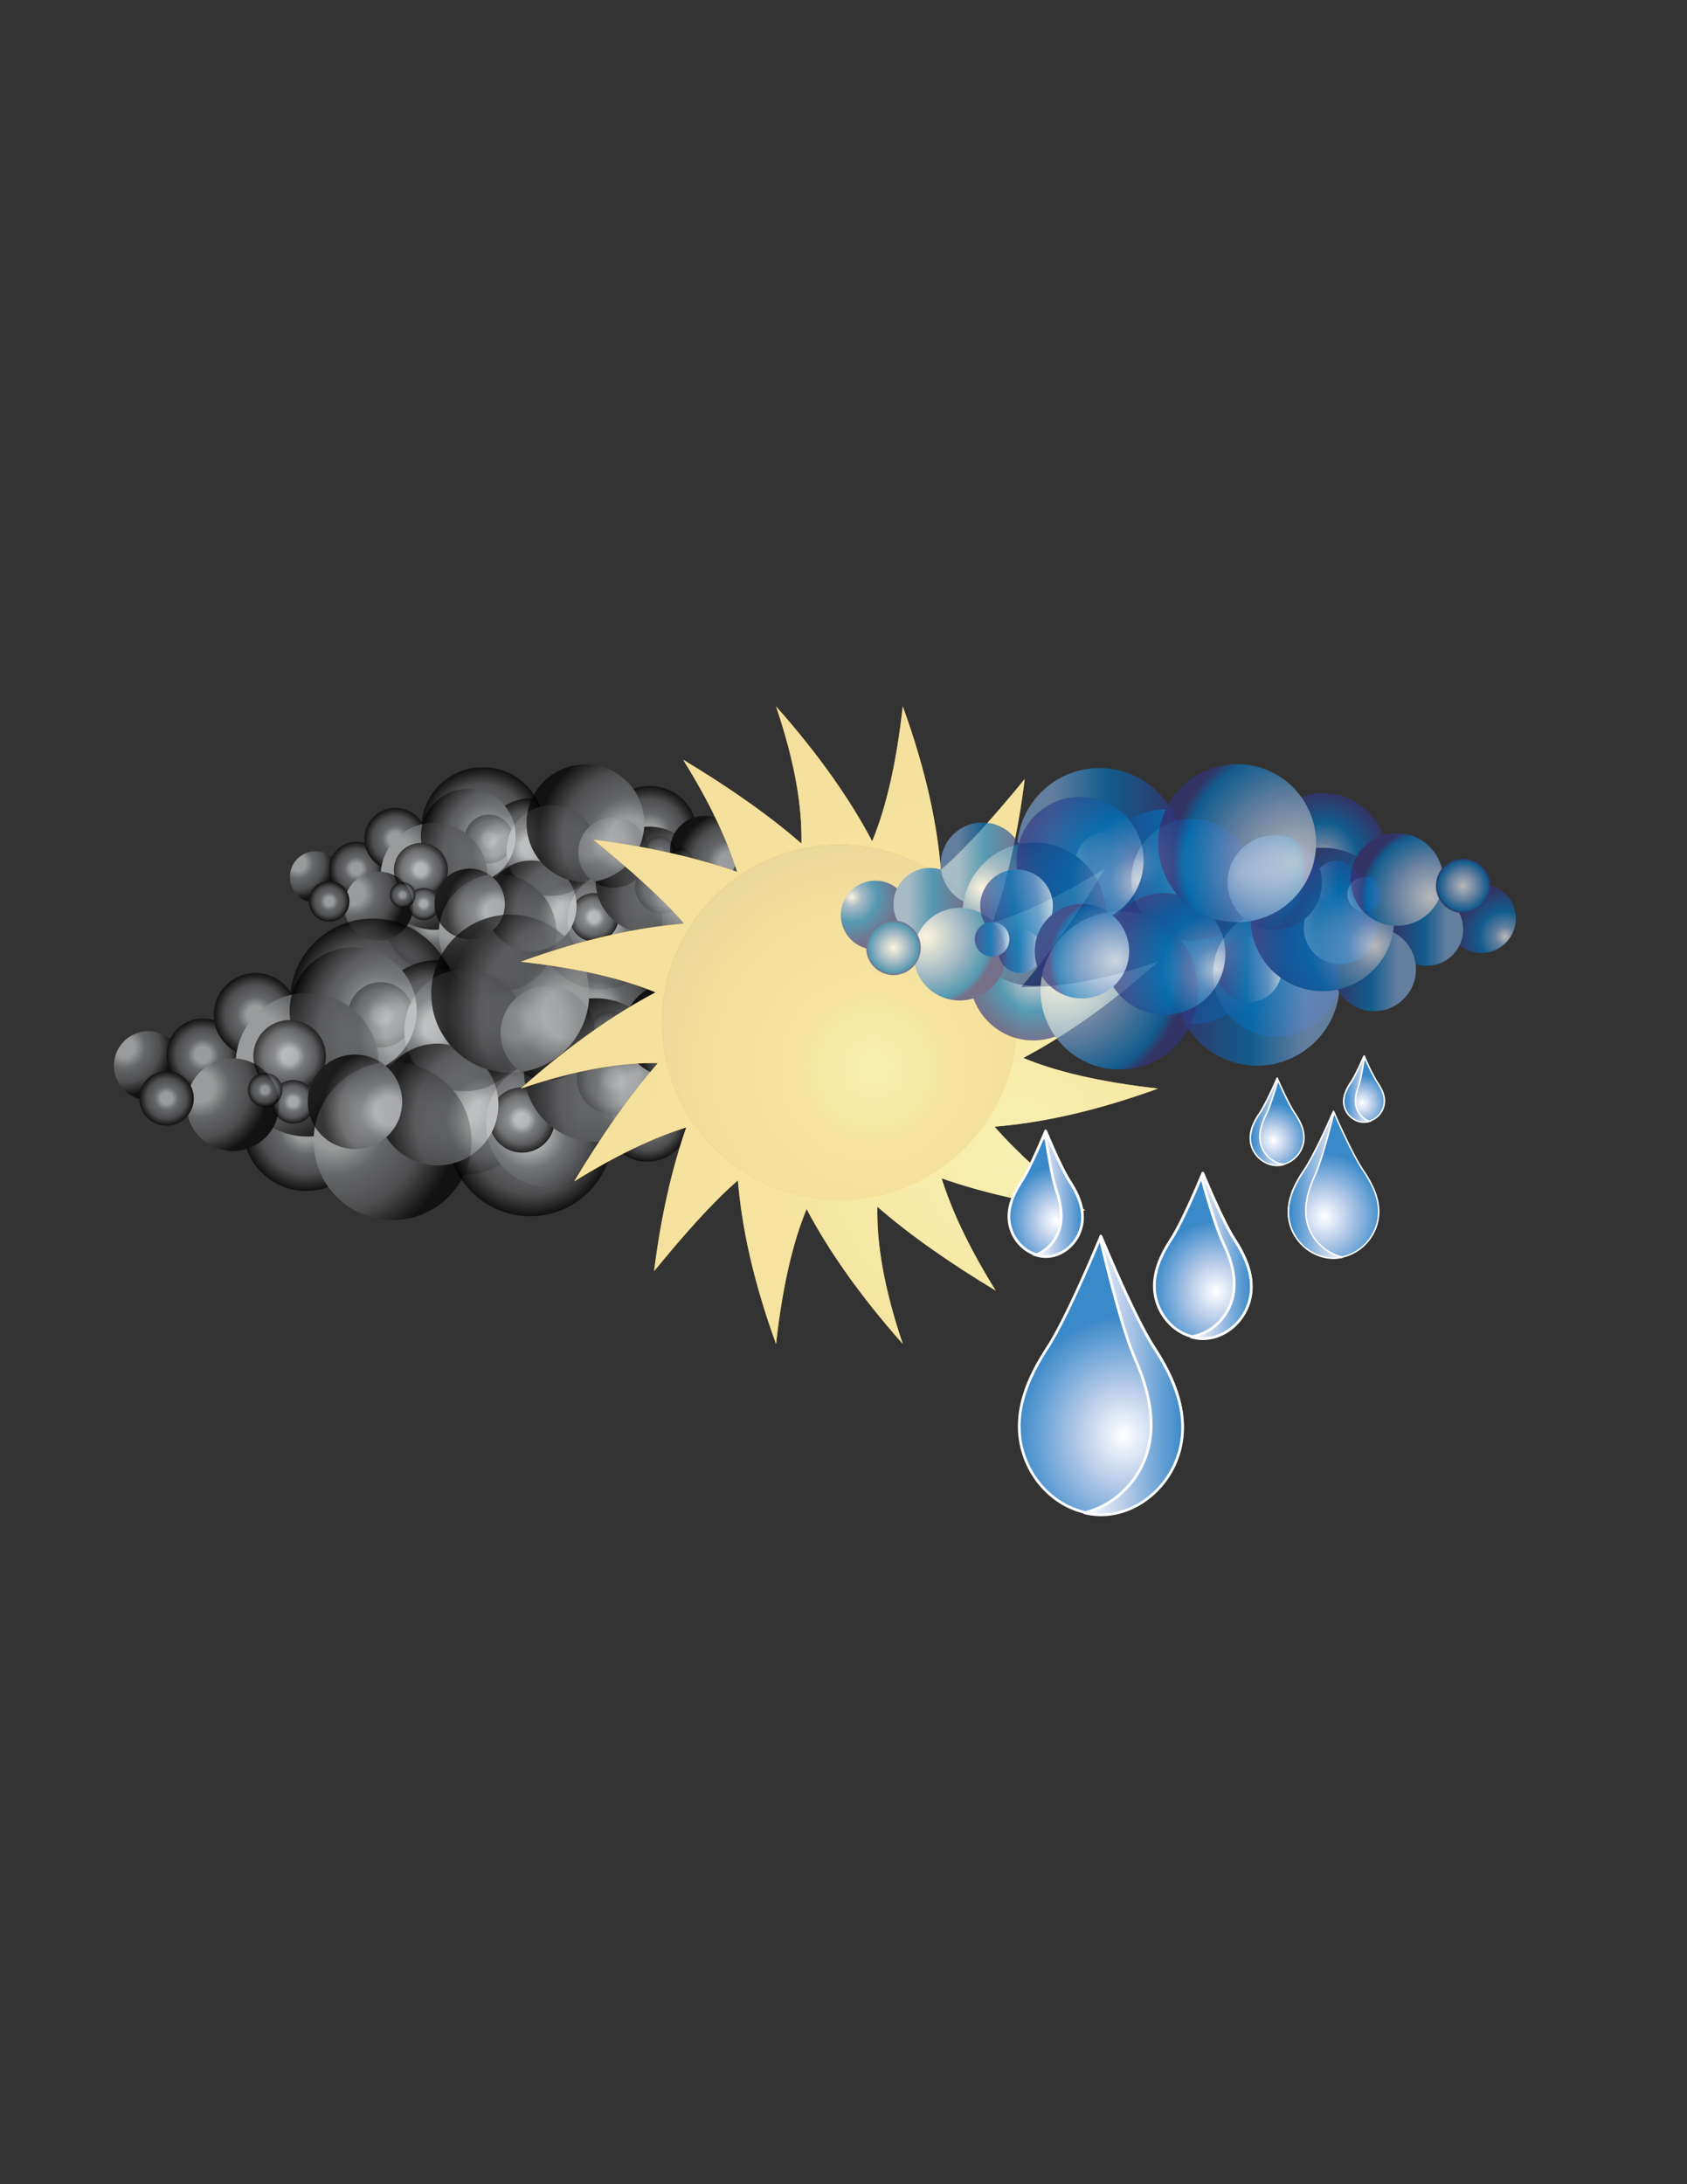 <svg xmlns="http://www.w3.org/2000/svg" viewBox="0 0 612 792"><rect x="0" y="0" width="612" height="792" fill="#333333" stroke="none"/><g opacity=".65"><radialGradient id="a" gradientUnits="userSpaceOnUse" cy="313.07" cx="108.11" r="12.976"><stop offset="0" stop-color="#d1d3d4"/><stop offset=".213" stop-color="#d1d3d4"/><stop offset=".427" stop-color="#808285"/><stop offset=".73" stop-color="#5b5c5e"/><stop offset=".994"/></radialGradient><circle cy="317.98" cx="114.5" r="9.332" fill="url(#a)"/><radialGradient id="b" gradientUnits="userSpaceOnUse" cy="300.55" cx="175.15" r="22.344"><stop offset="0" stop-color="#d1d3d4"/><stop offset=".213" stop-color="#d1d3d4"/><stop offset=".427" stop-color="#808285"/><stop offset=".73" stop-color="#5b5c5e"/><stop offset=".994"/></radialGradient><path d="M197.49 300.55c0 12.342-10.001 22.346-22.344 22.346-12.339 0-22.341-10.004-22.341-22.346 0-12.339 10.001-22.344 22.341-22.344 12.34-.01 22.34 10 22.34 22.34z" fill="url(#b)"/><radialGradient id="c" gradientUnits="userSpaceOnUse" cy="334.68" cx="157.22" r="17.187"><stop offset="0" stop-color="#d1d3d4"/><stop offset=".213" stop-color="#d1d3d4"/><stop offset=".427" stop-color="#808285"/><stop offset=".73" stop-color="#5b5c5e"/><stop offset=".994"/></radialGradient><path d="M140.04 334.68c0 9.496 7.691 17.187 17.185 17.187 9.496 0 17.188-7.691 17.188-17.187 0-9.491-7.692-17.188-17.188-17.188-9.49 0-17.18 7.7-17.18 17.19z" fill="url(#c)"/><radialGradient id="d" gradientUnits="userSpaceOnUse" cy="315.04" cx="129.23" r="9.823"><stop offset="0" stop-color="#d1d3d4"/><stop offset=".213" stop-color="#d1d3d4"/><stop offset=".427" stop-color="#808285"/><stop offset=".73" stop-color="#5b5c5e"/><stop offset=".994"/></radialGradient><path d="M139.05 315.04c0 5.424-4.398 9.822-9.819 9.822-5.426 0-9.827-4.398-9.827-9.822 0-5.423 4.401-9.822 9.827-9.822 5.43-.01 9.82 4.39 9.82 9.82z" fill="url(#d)"/><radialGradient id="e" gradientUnits="userSpaceOnUse" cy="329.53" cx="200.19" r="17.924"><stop offset="0" stop-color="#d1d3d4"/><stop offset=".213" stop-color="#d1d3d4"/><stop offset=".427" stop-color="#808285"/><stop offset=".73" stop-color="#5b5c5e"/><stop offset=".994"/></radialGradient><path d="M182.27 329.52c0 9.903 8.026 17.926 17.922 17.926 9.903 0 17.928-8.023 17.928-17.926 0-9.899-8.025-17.92-17.928-17.92-9.9 0-17.92 8.02-17.92 17.92z" fill="url(#e)"/><radialGradient id="f" gradientUnits="userSpaceOnUse" cy="304.23" cx="177.36" r="8.841"><stop offset="0" stop-color="#d1d3d4"/><stop offset=".213" stop-color="#d1d3d4"/><stop offset=".427" stop-color="#808285"/><stop offset=".73" stop-color="#5b5c5e"/><stop offset=".994"/></radialGradient><path d="M168.52 304.23c0 4.885 3.954 8.844 8.833 8.844 4.884 0 8.846-3.959 8.846-8.844 0-4.882-3.962-8.839-8.846-8.839-4.88 0-8.83 3.96-8.83 8.84z" fill="url(#f)"/><radialGradient id="g" gradientUnits="userSpaceOnUse" cy="304.23" cx="186.19" r="27.731"><stop offset="0" stop-color="#d1d3d4"/><stop offset=".213" stop-color="#d1d3d4"/><stop offset=".427" stop-color="#808285"/><stop offset=".73" stop-color="#5b5c5e"/><stop offset=".994"/></radialGradient><path d="M183.74 308.41c0 9.084 7.366 16.45 16.45 16.45 9.09 0 16.454-7.366 16.454-16.45 0-9.09-7.363-16.456-16.454-16.456-9.08 0-16.45 7.37-16.45 16.46z" fill="url(#g)"/><radialGradient id="h" gradientUnits="userSpaceOnUse" cy="304.23" cx="143.47" r="11.295"><stop offset="0" stop-color="#d1d3d4"/><stop offset=".213" stop-color="#d1d3d4"/><stop offset=".427" stop-color="#808285"/><stop offset=".73" stop-color="#5b5c5e"/><stop offset=".994"/></radialGradient><path d="M154.77 304.23c0 6.241-5.058 11.294-11.297 11.294-6.238 0-11.297-5.053-11.297-11.294 0-6.236 5.059-11.292 11.297-11.292 6.24 0 11.3 5.06 11.3 11.29z" fill="url(#h)"/><radialGradient id="i" gradientUnits="userSpaceOnUse" cy="310.62" cx="143.47" r="32.375"><stop offset="0" stop-color="#d1d3d4"/><stop offset=".213" stop-color="#d1d3d4"/><stop offset=".427" stop-color="#808285"/><stop offset=".73" stop-color="#5b5c5e"/><stop offset=".994"/></radialGradient><path d="M176.87 317.74c0 10.711-8.684 19.398-19.401 19.398-10.711 0-19.395-8.687-19.395-19.398 0-10.712 8.684-19.396 19.395-19.396 10.7 0 19.39 8.68 19.39 19.4z" fill="url(#i)"/><radialGradient id="j" gradientUnits="userSpaceOnUse" cy="333.21" cx="164.59" r="33.471"><stop offset="0" stop-color="#d1d3d4"/><stop offset=".213" stop-color="#d1d3d4"/><stop offset=".427" stop-color="#808285"/><stop offset=".73" stop-color="#5b5c5e"/><stop offset=".994"/></radialGradient><circle cy="338.36" cx="180.55" r="21.364" fill="url(#j)"/><radialGradient id="k" gradientUnits="userSpaceOnUse" cy="323.88" cx="128.25" r="18.899"><stop offset="0" stop-color="#d1d3d4"/><stop offset=".213" stop-color="#d1d3d4"/><stop offset=".427" stop-color="#808285"/><stop offset=".73" stop-color="#5b5c5e"/><stop offset=".994"/></radialGradient><circle cy="328.54" cx="137.33" r="12.522" fill="url(#k)"/><radialGradient id="l" gradientUnits="userSpaceOnUse" cy="327.8" cx="207.31" r="33.744"><stop offset="0" stop-color="#d1d3d4"/><stop offset=".213" stop-color="#d1d3d4"/><stop offset=".427" stop-color="#808285"/><stop offset=".73" stop-color="#5b5c5e"/><stop offset=".994"/></radialGradient><path d="M205.84 333.7c0 9.496 7.695 17.19 17.191 17.19 9.494 0 17.188-7.694 17.188-17.19 0-9.49-7.694-17.191-17.188-17.191-9.5 0-17.19 7.7-17.19 17.19z" fill="url(#l)"/><radialGradient id="m" gradientUnits="userSpaceOnUse" cy="326.82" cx="119.41" r="7.367"><stop offset="0" stop-color="#d1d3d4"/><stop offset=".213" stop-color="#d1d3d4"/><stop offset=".427" stop-color="#808285"/><stop offset=".73" stop-color="#5b5c5e"/><stop offset=".994"/></radialGradient><path d="M126.77 326.82a7.37 7.37 0 01-7.368 7.366 7.37 7.37 0 01-7.366-7.366 7.365 7.365 0 017.366-7.366c4.07.01 7.37 3.3 7.37 7.37z" fill="url(#m)"/><radialGradient id="n" gradientUnits="userSpaceOnUse" cy="133.76" cx="343.41" gradientTransform="rotate(-8.35 1576.533 933.938)" r="9.822"><stop offset="0" stop-color="#d1d3d4"/><stop offset=".213" stop-color="#d1d3d4"/><stop offset=".427" stop-color="#808285"/><stop offset=".73" stop-color="#5b5c5e"/><stop offset=".994"/></radialGradient><path d="M230.5 322.85c.787 5.362 5.776 9.073 11.145 8.288 5.365-.79 9.079-5.78 8.289-11.145-.79-5.368-5.777-9.079-11.145-8.292-5.36.78-9.07 5.77-8.28 11.14z" fill="url(#n)"/><radialGradient id="o" gradientUnits="userSpaceOnUse" cy="309.14" cx="239.23" r="5.892"><stop offset="0" stop-color="#d1d3d4"/><stop offset=".213" stop-color="#d1d3d4"/><stop offset=".427" stop-color="#808285"/><stop offset=".73" stop-color="#5b5c5e"/><stop offset=".994"/></radialGradient><circle cy="309.14" cx="239.23" r="5.892" fill="url(#o)"/><radialGradient id="p" gradientUnits="userSpaceOnUse" cy="312.34" cx="246.85" r="4.665"><stop offset="0" stop-color="#d1d3d4"/><stop offset=".213" stop-color="#d1d3d4"/><stop offset=".427" stop-color="#808285"/><stop offset=".73" stop-color="#5b5c5e"/><stop offset=".994"/></radialGradient><path d="M242.18 312.33a4.667 4.667 0 004.663 4.669 4.668 4.668 0 004.666-4.669 4.666 4.666 0 00-4.666-4.664c-2.57 0-4.66 2.09-4.66 4.66z" fill="url(#p)"/><radialGradient id="q" gradientUnits="userSpaceOnUse" cy="306.69" cx="213.21" r="18.224"><stop offset="0" stop-color="#d1d3d4"/><stop offset=".213" stop-color="#d1d3d4"/><stop offset=".427" stop-color="#808285"/><stop offset=".73" stop-color="#5b5c5e"/><stop offset=".994"/></radialGradient><path d="M209.77 309.14c0 7.054 5.713 12.767 12.764 12.767 7.053 0 12.773-5.713 12.773-12.767 0-7.051-5.72-12.767-12.773-12.767-7.05.01-12.76 5.72-12.76 12.77z" fill="url(#q)"/></g><g opacity=".65"><radialGradient id="r" gradientUnits="userSpaceOnUse" cy="-259.19" cx="2665.2" gradientTransform="rotate(180 1475 32.311)" r="12.976"><stop offset="0" stop-color="#d1d3d4"/><stop offset=".213" stop-color="#d1d3d4"/><stop offset=".427" stop-color="#808285"/><stop offset=".73" stop-color="#5b5c5e"/><stop offset=".994"/></radialGradient><path d="M287.75 318.9a9.325 9.325 0 00-9.329-9.327c-5.157 0-9.337 4.171-9.337 9.327 0 5.153 4.18 9.333 9.337 9.333 5.16 0 9.33-4.18 9.33-9.33z" fill="url(#r)"/><radialGradient id="s" gradientUnits="userSpaceOnUse" cy="-271.71" cx="2732.2" gradientTransform="rotate(180 1475 32.311)" r="22.343"><stop offset="0" stop-color="#d1d3d4"/><stop offset=".213" stop-color="#d1d3d4"/><stop offset=".427" stop-color="#808285"/><stop offset=".73" stop-color="#5b5c5e"/><stop offset=".994"/></radialGradient><path d="M195.43 336.33c0-12.342 10.004-22.341 22.344-22.341 12.344 0 22.342 9.999 22.342 22.341 0 12.341-9.999 22.346-22.342 22.346-12.34 0-22.34-10.01-22.34-22.35z" fill="url(#s)"/><radialGradient id="t" gradientUnits="userSpaceOnUse" cy="-237.58" cx="2714.3" gradientTransform="rotate(180 1475 32.311)" r="17.188"><stop offset="0" stop-color="#d1d3d4"/><stop offset=".213" stop-color="#d1d3d4"/><stop offset=".427" stop-color="#808285"/><stop offset=".73" stop-color="#5b5c5e"/><stop offset=".994"/></radialGradient><circle cy="302.2" cx="235.7" r="17.187" fill="url(#t)"/><radialGradient id="u" gradientUnits="userSpaceOnUse" cy="-257.22" cx="2686.3" gradientTransform="rotate(180 1475 32.311)" r="9.823"><stop offset="0" stop-color="#d1d3d4"/><stop offset=".213" stop-color="#d1d3d4"/><stop offset=".427" stop-color="#808285"/><stop offset=".73" stop-color="#5b5c5e"/><stop offset=".994"/></radialGradient><path d="M253.86 321.85c0-5.423 4.402-9.825 9.826-9.825s9.825 4.401 9.825 9.825c0 5.427-4.401 9.819-9.825 9.819-5.43.01-9.84-4.39-9.84-9.81z" fill="url(#u)"/><radialGradient id="v" gradientUnits="userSpaceOnUse" cy="-242.74" cx="2757.2" gradientTransform="rotate(180 1475 32.311)" r="17.924"><stop offset="0" stop-color="#d1d3d4"/><stop offset=".213" stop-color="#d1d3d4"/><stop offset=".427" stop-color="#808285"/><stop offset=".73" stop-color="#5b5c5e"/><stop offset=".994"/></radialGradient><circle cy="307.36" cx="192.73" r="17.924" fill="url(#v)"/><radialGradient id="w" gradientUnits="userSpaceOnUse" cy="-268.03" cx="2734.4" gradientTransform="rotate(180 1475 32.311)" r="8.839"><stop offset="0" stop-color="#d1d3d4"/><stop offset=".213" stop-color="#d1d3d4"/><stop offset=".427" stop-color="#808285"/><stop offset=".73" stop-color="#5b5c5e"/><stop offset=".994"/></radialGradient><path d="M224.4 332.65c0-4.882-3.962-8.838-8.842-8.838a8.838 8.838 0 100 17.676c4.88 0 8.84-3.96 8.84-8.84z" fill="url(#w)"/><radialGradient id="x" gradientUnits="userSpaceOnUse" cy="-268.03" cx="2743.2" gradientTransform="rotate(180 1475 32.311)" r="27.734"><stop offset="0" stop-color="#d1d3d4"/><stop offset=".213" stop-color="#d1d3d4"/><stop offset=".427" stop-color="#808285"/><stop offset=".73" stop-color="#5b5c5e"/><stop offset=".994"/></radialGradient><path d="M209.18 328.48c0-9.084-7.369-16.453-16.454-16.453-9.089 0-16.456 7.369-16.456 16.453 0 9.087 7.366 16.453 16.456 16.453 9.08 0 16.45-7.37 16.45-16.45z" fill="url(#x)"/><radialGradient id="y" gradientUnits="userSpaceOnUse" cy="-268.03" cx="2700.5" gradientTransform="rotate(180 1475 32.311)" r="11.297"><stop offset="0" stop-color="#d1d3d4"/><stop offset=".213" stop-color="#d1d3d4"/><stop offset=".427" stop-color="#808285"/><stop offset=".73" stop-color="#5b5c5e"/><stop offset=".994"/></radialGradient><circle cy="332.65" cx="249.45" r="11.297" fill="url(#y)"/><radialGradient id="z" gradientUnits="userSpaceOnUse" cy="-261.64" cx="2700.5" gradientTransform="rotate(180 1475 32.311)" r="32.376"><stop offset="0" stop-color="#d1d3d4"/><stop offset=".213" stop-color="#d1d3d4"/><stop offset=".427" stop-color="#808285"/><stop offset=".73" stop-color="#5b5c5e"/><stop offset=".994"/></radialGradient><circle cy="319.14" cx="235.45" r="19.396" fill="url(#z)"/><radialGradient id="A" gradientUnits="userSpaceOnUse" cy="-239.06" cx="2721.6" gradientTransform="rotate(180 1475 32.311)" r="33.467"><stop offset="0" stop-color="#d1d3d4"/><stop offset=".213" stop-color="#d1d3d4"/><stop offset=".427" stop-color="#808285"/><stop offset=".73" stop-color="#5b5c5e"/><stop offset=".994"/></radialGradient><path d="M191.01 298.52c0-11.797 9.562-21.357 21.358-21.357 11.801 0 21.363 9.56 21.363 21.357 0 11.8-9.562 21.363-21.363 21.363-11.8 0-21.36-9.56-21.36-21.36z" fill="url(#A)"/><radialGradient id="B" gradientUnits="userSpaceOnUse" cy="-248.39" cx="2685.3" gradientTransform="rotate(180 1475 32.311)" r="18.899"><stop offset="0" stop-color="#d1d3d4"/><stop offset=".213" stop-color="#d1d3d4"/><stop offset=".427" stop-color="#808285"/><stop offset=".73" stop-color="#5b5c5e"/><stop offset=".994"/></radialGradient><path d="M243.06 308.34c0-6.913 5.605-12.518 12.521-12.518 6.918 0 12.524 5.605 12.524 12.518 0 6.924-5.605 12.527-12.524 12.527-6.91 0-12.52-5.61-12.52-12.53z" fill="url(#B)"/><radialGradient id="C" gradientUnits="userSpaceOnUse" cy="-244.45" cx="2764.4" gradientTransform="rotate(180 1475 32.311)" r="33.743"><stop offset="0" stop-color="#d1d3d4"/><stop offset=".213" stop-color="#d1d3d4"/><stop offset=".427" stop-color="#808285"/><stop offset=".73" stop-color="#5b5c5e"/><stop offset=".994"/></radialGradient><path d="M187.08 303.18c0-9.49-7.697-17.188-17.187-17.188s-17.191 7.698-17.191 17.188c0 9.497 7.701 17.188 17.191 17.188s17.19-7.69 17.19-17.19z" fill="url(#C)"/><radialGradient id="D" gradientUnits="userSpaceOnUse" cy="-245.44" cx="2676.5" gradientTransform="rotate(180 1475 32.311)" r="7.365"><stop offset="0" stop-color="#d1d3d4"/><stop offset=".213" stop-color="#d1d3d4"/><stop offset=".427" stop-color="#808285"/><stop offset=".73" stop-color="#5b5c5e"/><stop offset=".994"/></radialGradient><path d="M266.14 310.06c0-4.07 3.304-7.363 7.371-7.363a7.365 7.365 0 010 14.729c-4.06 0-7.37-3.3-7.37-7.37z" fill="url(#D)"/><radialGradient id="E" gradientUnits="userSpaceOnUse" cy="-60.887" cx="2956.4" gradientTransform="rotate(171.65 1540.858 24.9)" r="9.822"><stop offset="0" stop-color="#d1d3d4"/><stop offset=".213" stop-color="#d1d3d4"/><stop offset=".427" stop-color="#808285"/><stop offset=".73" stop-color="#5b5c5e"/><stop offset=".994"/></radialGradient><path d="M162.42 314.04c-.79-5.368-5.774-9.079-11.143-8.292-5.368.787-9.079 5.779-8.294 11.145.791 5.366 5.78 9.077 11.148 8.289 5.36-.8 9.07-5.79 8.28-11.15z" fill="url(#E)"/><radialGradient id="F" gradientUnits="userSpaceOnUse" cy="-263.12" cx="2796.3" gradientTransform="rotate(180 1475 32.311)" r="5.894"><stop offset="0" stop-color="#d1d3d4"/><stop offset=".213" stop-color="#d1d3d4"/><stop offset=".427" stop-color="#808285"/><stop offset=".73" stop-color="#5b5c5e"/><stop offset=".994"/></radialGradient><path d="M159.58 327.74a5.896 5.896 0 00-11.79 0 5.894 5.894 0 005.896 5.893c3.25 0 5.89-2.63 5.89-5.89z" fill="url(#F)"/><radialGradient id="G" gradientUnits="userSpaceOnUse" cy="-259.93" cx="2803.9" gradientTransform="rotate(180 1475 32.311)" r="4.665"><stop offset="0" stop-color="#d1d3d4"/><stop offset=".213" stop-color="#d1d3d4"/><stop offset=".427" stop-color="#808285"/><stop offset=".73" stop-color="#5b5c5e"/><stop offset=".994"/></radialGradient><path d="M150.74 324.55a4.665 4.665 0 10-4.667 4.667c2.58-.01 4.67-2.09 4.67-4.67z" fill="url(#G)"/><radialGradient id="H" gradientUnits="userSpaceOnUse" cy="-265.57" cx="2770.2" gradientTransform="rotate(180 1475 32.311)" r="18.224"><stop offset="0" stop-color="#d1d3d4"/><stop offset=".213" stop-color="#d1d3d4"/><stop offset=".427" stop-color="#808285"/><stop offset=".73" stop-color="#5b5c5e"/><stop offset=".994"/></radialGradient><path d="M183.15 327.74c0-7.053-5.716-12.767-12.765-12.767-7.054 0-12.772 5.714-12.772 12.767 0 7.054 5.719 12.767 12.772 12.767 7.06 0 12.77-5.72 12.77-12.77z" fill="url(#H)"/></g><g opacity=".65"><radialGradient id="I" gradientUnits="userSpaceOnUse" cy="379.84" cx="45.276" r="17.401"><stop offset="0" stop-color="#d1d3d4"/><stop offset=".213" stop-color="#d1d3d4"/><stop offset=".427" stop-color="#808285"/><stop offset=".73" stop-color="#5b5c5e"/><stop offset=".994"/></radialGradient><path d="M41.324 386.42c0 6.91 5.606 12.516 12.511 12.516 6.91 0 12.516-5.605 12.516-12.516 0-6.913-5.606-12.513-12.516-12.513-6.905 0-12.511 5.6-12.511 12.51z" fill="url(#I)"/><radialGradient id="J" gradientUnits="userSpaceOnUse" cy="363.04" cx="135.17" r="29.965"><stop offset="0" stop-color="#d1d3d4"/><stop offset=".213" stop-color="#d1d3d4"/><stop offset=".427" stop-color="#808285"/><stop offset=".73" stop-color="#5b5c5e"/><stop offset=".994"/></radialGradient><path d="M165.14 363.04c0 16.547-13.417 29.966-29.964 29.966-16.549 0-29.966-13.419-29.966-29.966 0-16.549 13.417-29.965 29.966-29.965 16.54 0 29.96 13.42 29.96 29.96z" fill="url(#J)"/><radialGradient id="K" gradientUnits="userSpaceOnUse" cy="408.81" cx="111.13" r="23.051"><stop offset="0" stop-color="#d1d3d4"/><stop offset=".213" stop-color="#d1d3d4"/><stop offset=".427" stop-color="#808285"/><stop offset=".73" stop-color="#5b5c5e"/><stop offset=".994"/></radialGradient><path d="M88.083 408.81c0 12.73 10.316 23.051 23.053 23.051 12.729 0 23.048-10.32 23.048-23.051 0-12.729-10.319-23.051-23.048-23.051-12.74 0-23.057 10.33-23.057 23.05z" fill="url(#K)"/><radialGradient id="L" gradientUnits="userSpaceOnUse" cy="382.47" cx="73.596" r="13.171"><stop offset="0" stop-color="#d1d3d4"/><stop offset=".213" stop-color="#d1d3d4"/><stop offset=".427" stop-color="#808285"/><stop offset=".73" stop-color="#5b5c5e"/><stop offset=".994"/></radialGradient><path d="M86.768 382.47c0 7.278-5.898 13.171-13.17 13.171-7.274 0-13.173-5.893-13.173-13.171 0-7.277 5.899-13.17 13.173-13.17 7.272 0 13.17 5.9 13.17 13.17z" fill="url(#L)"/><radialGradient id="M" gradientUnits="userSpaceOnUse" cy="401.9" cx="168.76" r="24.037"><stop offset="0" stop-color="#d1d3d4"/><stop offset=".213" stop-color="#d1d3d4"/><stop offset=".427" stop-color="#808285"/><stop offset=".73" stop-color="#5b5c5e"/><stop offset=".994"/></radialGradient><path d="M144.72 401.9c0 13.276 10.762 24.034 24.037 24.034 13.279 0 24.041-10.758 24.041-24.034 0-13.278-10.762-24.037-24.041-24.037-13.28 0-24.04 10.76-24.04 24.04z" fill="url(#M)"/><radialGradient id="N" gradientUnits="userSpaceOnUse" cy="367.98" cx="138.14" r="11.854"><stop offset="0" stop-color="#d1d3d4"/><stop offset=".213" stop-color="#d1d3d4"/><stop offset=".427" stop-color="#808285"/><stop offset=".73" stop-color="#5b5c5e"/><stop offset=".994"/></radialGradient><circle cy="367.98" cx="138.14" r="11.854" fill="url(#N)"/><radialGradient id="O" gradientUnits="userSpaceOnUse" cy="367.98" cx="149.99" r="37.189"><stop offset="0" stop-color="#d1d3d4"/><stop offset=".213" stop-color="#d1d3d4"/><stop offset=".427" stop-color="#808285"/><stop offset=".73" stop-color="#5b5c5e"/><stop offset=".994"/></radialGradient><path d="M146.7 373.58c0 12.188 9.88 22.064 22.064 22.064 12.185 0 22.064-9.877 22.064-22.064 0-12.182-9.879-22.062-22.064-22.062-12.18 0-22.06 9.88-22.06 22.06z" fill="url(#O)"/><radialGradient id="P" gradientUnits="userSpaceOnUse" cy="367.98" cx="92.694" r="15.147"><stop offset="0" stop-color="#d1d3d4"/><stop offset=".213" stop-color="#d1d3d4"/><stop offset=".427" stop-color="#808285"/><stop offset=".73" stop-color="#5b5c5e"/><stop offset=".994"/></radialGradient><path d="M107.84 367.98c0 8.369-6.78 15.148-15.149 15.148-8.365 0-15.144-6.78-15.144-15.148 0-8.366 6.778-15.146 15.144-15.146 8.369.01 15.149 6.79 15.149 15.15z" fill="url(#P)"/><radialGradient id="Q" gradientUnits="userSpaceOnUse" cy="376.55" cx="92.692" r="43.416"><stop offset="0" stop-color="#d1d3d4"/><stop offset=".213" stop-color="#d1d3d4"/><stop offset=".427" stop-color="#808285"/><stop offset=".73" stop-color="#5b5c5e"/><stop offset=".994"/></radialGradient><path d="M137.47 386.09c0 14.373-11.64 26.018-26.01 26.018-14.367 0-26.013-11.646-26.013-26.018 0-14.365 11.646-26.013 26.013-26.013 14.37 0 26.01 11.65 26.01 26.01z" fill="url(#Q)"/><radialGradient id="R" gradientUnits="userSpaceOnUse" cy="406.84" cx="121.01" r="44.887"><stop offset="0" stop-color="#d1d3d4"/><stop offset=".213" stop-color="#d1d3d4"/><stop offset=".427" stop-color="#808285"/><stop offset=".73" stop-color="#5b5c5e"/><stop offset=".994"/></radialGradient><path d="M171.07 413.76c0 15.825-12.825 28.65-28.646 28.65-15.828 0-28.653-12.825-28.653-28.65 0-15.82 12.825-28.649 28.653-28.649 15.82 0 28.65 12.83 28.65 28.65z" fill="url(#R)"/><radialGradient id="S" gradientUnits="userSpaceOnUse" cy="394.33" cx="72.274" r="25.347"><stop offset="0" stop-color="#d1d3d4"/><stop offset=".213" stop-color="#d1d3d4"/><stop offset=".427" stop-color="#808285"/><stop offset=".73" stop-color="#5b5c5e"/><stop offset=".994"/></radialGradient><path d="M101.26 400.58c0 9.275-7.523 16.793-16.796 16.793-9.277 0-16.795-7.518-16.795-16.793 0-9.274 7.518-16.792 16.795-16.792 9.269 0 16.796 7.52 16.796 16.79z" fill="url(#S)"/><radialGradient id="T" gradientUnits="userSpaceOnUse" cy="399.6" cx="178.31" r="45.251"><stop offset="0" stop-color="#d1d3d4"/><stop offset=".213" stop-color="#d1d3d4"/><stop offset=".427" stop-color="#808285"/><stop offset=".73" stop-color="#5b5c5e"/><stop offset=".994"/></radialGradient><path d="M176.33 407.5c0 12.726 10.319 23.046 23.054 23.046 12.731 0 23.05-10.32 23.05-23.046 0-12.734-10.319-23.053-23.05-23.053-12.73 0-23.05 10.32-23.05 23.05z" fill="url(#T)"/><radialGradient id="U" gradientUnits="userSpaceOnUse" cy="398.28" cx="60.424" r="9.877"><stop offset="0" stop-color="#d1d3d4"/><stop offset=".213" stop-color="#d1d3d4"/><stop offset=".427" stop-color="#808285"/><stop offset=".73" stop-color="#5b5c5e"/><stop offset=".994"/></radialGradient><path d="M70.301 398.28c0 5.457-4.423 9.88-9.877 9.88-5.459 0-9.877-4.423-9.877-9.88a9.871 9.871 0 019.877-9.874c5.454-.01 9.877 4.41 9.877 9.87z" fill="url(#U)"/><radialGradient id="V" gradientUnits="userSpaceOnUse" cy="200.05" cx="315.7" gradientTransform="rotate(-8.35 1576.533 933.938)" r="13.172"><stop offset="0" stop-color="#d1d3d4"/><stop offset=".213" stop-color="#d1d3d4"/><stop offset=".427" stop-color="#808285"/><stop offset=".73" stop-color="#5b5c5e"/><stop offset=".994"/></radialGradient><path d="M209.4 392.95c1.059 7.198 7.748 12.176 14.945 11.121 7.199-1.061 12.178-7.75 11.117-14.95-1.059-7.194-7.752-12.176-14.944-11.118-7.2 1.06-12.17 7.75-11.12 14.95z" fill="url(#V)"/><radialGradient id="W" gradientUnits="userSpaceOnUse" cy="374.57" cx="221.12" r="7.902"><stop offset="0" stop-color="#d1d3d4"/><stop offset=".213" stop-color="#d1d3d4"/><stop offset=".427" stop-color="#808285"/><stop offset=".73" stop-color="#5b5c5e"/><stop offset=".994"/></radialGradient><path d="M213.22 374.57a7.9 7.9 0 007.898 7.904 7.902 7.902 0 007.904-7.904 7.902 7.902 0 00-7.904-7.902c-4.37 0-7.9 3.54-7.9 7.9z" fill="url(#W)"/><radialGradient id="X" gradientUnits="userSpaceOnUse" cy="378.85" cx="231.33" r="6.256"><stop offset="0" stop-color="#d1d3d4"/><stop offset=".213" stop-color="#d1d3d4"/><stop offset=".427" stop-color="#808285"/><stop offset=".73" stop-color="#5b5c5e"/><stop offset=".994"/></radialGradient><path d="M225.07 378.85a6.254 6.254 0 006.255 6.258 6.257 6.257 0 000-12.512c-3.45-.01-6.25 2.8-6.25 6.25z" fill="url(#X)"/><radialGradient id="Y" gradientUnits="userSpaceOnUse" cy="371.27" cx="186.21" r="24.442"><stop offset="0" stop-color="#d1d3d4"/><stop offset=".213" stop-color="#d1d3d4"/><stop offset=".427" stop-color="#808285"/><stop offset=".73" stop-color="#5b5c5e"/><stop offset=".994"/></radialGradient><path d="M181.6 374.57c0 9.458 7.67 17.124 17.125 17.124s17.125-7.667 17.125-17.124-7.67-17.125-17.125-17.125-17.12 7.67-17.12 17.13z" fill="url(#Y)"/></g><g opacity=".65"><radialGradient id="Z" gradientUnits="userSpaceOnUse" cy="-329.62" cx="2667.7" gradientTransform="rotate(180 1475 32.311)" r="17.4"><stop offset="0" stop-color="#d1d3d4"/><stop offset=".213" stop-color="#d1d3d4"/><stop offset=".427" stop-color="#808285"/><stop offset=".73" stop-color="#5b5c5e"/><stop offset=".994"/></radialGradient><path d="M286.19 387.65c0-6.91-5.599-12.513-12.512-12.513-6.91 0-12.511 5.603-12.511 12.513s5.601 12.514 12.511 12.514c6.91.01 12.51-5.6 12.51-12.51z" fill="url(#Z)"/><radialGradient id="aa" gradientUnits="userSpaceOnUse" cy="-346.41" cx="2757.6" gradientTransform="rotate(180 1475 32.311)" r="29.966"><stop offset="0" stop-color="#d1d3d4"/><stop offset=".213" stop-color="#d1d3d4"/><stop offset=".427" stop-color="#808285"/><stop offset=".73" stop-color="#5b5c5e"/><stop offset=".994"/></radialGradient><circle cy="411.04" cx="192.34" r="29.966" fill="url(#aa)"/><radialGradient id="ab" gradientUnits="userSpaceOnUse" cy="-300.64" cx="2733.6" gradientTransform="rotate(180 1475 32.311)" r="23.051"><stop offset="0" stop-color="#d1d3d4"/><stop offset=".213" stop-color="#d1d3d4"/><stop offset=".427" stop-color="#808285"/><stop offset=".73" stop-color="#5b5c5e"/><stop offset=".994"/></radialGradient><path d="M239.43 365.26c0-12.725-10.319-23.047-23.051-23.047-12.731 0-23.053 10.322-23.053 23.047 0 12.734 10.322 23.051 23.053 23.051 12.73 0 23.05-10.32 23.05-23.05z" fill="url(#ab)"/><radialGradient id="ac" gradientUnits="userSpaceOnUse" cy="-326.98" cx="2696" gradientTransform="rotate(180 1475 32.311)" r="13.172"><stop offset="0" stop-color="#d1d3d4"/><stop offset=".213" stop-color="#d1d3d4"/><stop offset=".427" stop-color="#808285"/><stop offset=".73" stop-color="#5b5c5e"/><stop offset=".994"/></radialGradient><path d="M240.74 391.6c0-7.275 5.896-13.171 13.174-13.171 7.272 0 13.169 5.896 13.169 13.171 0 7.277-5.897 13.173-13.169 13.173-7.27.01-13.17-5.89-13.17-13.17z" fill="url(#ac)"/><radialGradient id="ad" gradientUnits="userSpaceOnUse" cy="-307.55" cx="2791.2" gradientTransform="rotate(180 1475 32.311)" r="24.039"><stop offset="0" stop-color="#d1d3d4"/><stop offset=".213" stop-color="#d1d3d4"/><stop offset=".427" stop-color="#808285"/><stop offset=".73" stop-color="#5b5c5e"/><stop offset=".994"/></radialGradient><circle cy="372.18" cx="158.75" r="24.038" fill="url(#ad)"/><radialGradient id="ae" gradientUnits="userSpaceOnUse" cy="-341.47" cx="2760.6" gradientTransform="rotate(180 1475 32.311)" r="11.854"><stop offset="0" stop-color="#d1d3d4"/><stop offset=".213" stop-color="#d1d3d4"/><stop offset=".427" stop-color="#808285"/><stop offset=".73" stop-color="#5b5c5e"/><stop offset=".994"/></radialGradient><circle cy="406.1" cx="189.38" r="11.854" fill="url(#ae)"/><radialGradient id="af" gradientUnits="userSpaceOnUse" cy="-341.47" cx="2772.4" gradientTransform="rotate(180 1475 32.311)" r="37.186"><stop offset="0" stop-color="#d1d3d4"/><stop offset=".213" stop-color="#d1d3d4"/><stop offset=".427" stop-color="#808285"/><stop offset=".73" stop-color="#5b5c5e"/><stop offset=".994"/></radialGradient><path d="M180.81 400.5c0-12.185-9.869-22.062-22.059-22.062-12.185 0-22.064 9.877-22.064 22.062 0 12.187 9.879 22.064 22.064 22.064 12.19 0 22.06-9.88 22.06-22.06z" fill="url(#af)"/><radialGradient id="ag" gradientUnits="userSpaceOnUse" cy="-341.47" cx="2715.1" gradientTransform="rotate(180 1475 32.311)" r="15.146"><stop offset="0" stop-color="#d1d3d4"/><stop offset=".213" stop-color="#d1d3d4"/><stop offset=".427" stop-color="#808285"/><stop offset=".73" stop-color="#5b5c5e"/><stop offset=".994"/></radialGradient><circle cy="406.1" cx="234.82" r="15.147" fill="url(#ag)"/><radialGradient id="ah" gradientUnits="userSpaceOnUse" cy="-332.91" cx="2715.1" gradientTransform="rotate(180 1475 32.311)" r="43.418"><stop offset="0" stop-color="#d1d3d4"/><stop offset=".213" stop-color="#d1d3d4"/><stop offset=".427" stop-color="#808285"/><stop offset=".73" stop-color="#5b5c5e"/><stop offset=".994"/></radialGradient><circle cy="387.98" cx="216.05" r="26.014" fill="url(#ah)"/><radialGradient id="ai" gradientUnits="userSpaceOnUse" cy="-302.62" cx="2743.5" gradientTransform="rotate(180 1475 32.311)" r="44.886"><stop offset="0" stop-color="#d1d3d4"/><stop offset=".213" stop-color="#d1d3d4"/><stop offset=".427" stop-color="#808285"/><stop offset=".73" stop-color="#5b5c5e"/><stop offset=".994"/></radialGradient><path d="M156.45 360.32c0-15.82 12.827-28.65 28.645-28.65 15.823 0 28.651 12.831 28.651 28.65 0 15.823-12.828 28.648-28.651 28.648-15.83 0-28.65-12.82-28.65-28.65z" fill="url(#ai)"/><radialGradient id="aj" gradientUnits="userSpaceOnUse" cy="-315.13" cx="2694.7" gradientTransform="rotate(180 1475 32.311)" r="25.342"><stop offset="0" stop-color="#d1d3d4"/><stop offset=".213" stop-color="#d1d3d4"/><stop offset=".427" stop-color="#808285"/><stop offset=".73" stop-color="#5b5c5e"/><stop offset=".994"/></radialGradient><path d="M226.26 373.5c0-9.278 7.512-16.796 16.788-16.796 9.274 0 16.792 7.518 16.792 16.796 0 9.275-7.518 16.792-16.792 16.792-9.28 0-16.79-7.52-16.79-16.79z" fill="url(#aj)"/><radialGradient id="ak" gradientUnits="userSpaceOnUse" cy="-309.86" cx="2800.8" gradientTransform="rotate(180 1475 32.311)" r="45.253"><stop offset="0" stop-color="#d1d3d4"/><stop offset=".213" stop-color="#d1d3d4"/><stop offset=".427" stop-color="#808285"/><stop offset=".73" stop-color="#5b5c5e"/><stop offset=".994"/></radialGradient><path d="M151.18 366.58c0-12.731-10.319-23.051-23.053-23.051s-23.051 10.319-23.051 23.051c0 12.725 10.317 23.05 23.051 23.05s23.05-10.32 23.05-23.05z" fill="url(#ak)"/><radialGradient id="al" gradientUnits="userSpaceOnUse" cy="-311.18" cx="2682.9" gradientTransform="rotate(180 1475 32.311)" r="9.877"><stop offset="0" stop-color="#d1d3d4"/><stop offset=".213" stop-color="#d1d3d4"/><stop offset=".427" stop-color="#808285"/><stop offset=".73" stop-color="#5b5c5e"/><stop offset=".994"/></radialGradient><path d="M257.21 375.8c0-5.457 4.423-9.877 9.873-9.877a9.875 9.875 0 019.878 9.877 9.875 9.875 0 01-9.878 9.877c-5.44 0-9.87-4.42-9.87-9.88z" fill="url(#al)"/><radialGradient id="am" gradientUnits="userSpaceOnUse" cy="-120.83" cx="3013.4" gradientTransform="rotate(171.65 1540.858 24.9)" r="13.171"><stop offset="0" stop-color="#d1d3d4"/><stop offset=".213" stop-color="#d1d3d4"/><stop offset=".427" stop-color="#808285"/><stop offset=".73" stop-color="#5b5c5e"/><stop offset=".994"/></radialGradient><path d="M118.11 381.13c-1.059-7.201-7.75-12.179-14.95-11.121-7.198 1.055-12.173 7.749-11.116 14.944 1.059 7.2 7.75 12.176 14.951 11.118 7.19-1.05 12.17-7.74 11.11-14.94z" fill="url(#am)"/><radialGradient id="an" gradientUnits="userSpaceOnUse" cy="-334.89" cx="2843.6" gradientTransform="rotate(180 1475 32.311)" r="7.904"><stop offset="0" stop-color="#d1d3d4"/><stop offset=".213" stop-color="#d1d3d4"/><stop offset=".427" stop-color="#808285"/><stop offset=".73" stop-color="#5b5c5e"/><stop offset=".994"/></radialGradient><circle cy="399.51" cx="106.39" r="7.905" fill="url(#an)"/><radialGradient id="ao" gradientUnits="userSpaceOnUse" cy="-330.61" cx="2853.8" gradientTransform="rotate(180 1475 32.311)" r="6.257"><stop offset="0" stop-color="#d1d3d4"/><stop offset=".213" stop-color="#d1d3d4"/><stop offset=".427" stop-color="#808285"/><stop offset=".73" stop-color="#5b5c5e"/><stop offset=".994"/></radialGradient><path d="M102.44 395.23a6.258 6.258 0 00-12.515 0 6.256 6.256 0 006.258 6.258c3.455-.02 6.257-2.81 6.257-6.27z" fill="url(#ao)"/><radialGradient id="ap" gradientUnits="userSpaceOnUse" cy="-338.18" cx="2808.7" gradientTransform="rotate(180 1475 32.311)" r="24.439"><stop offset="0" stop-color="#d1d3d4"/><stop offset=".213" stop-color="#d1d3d4"/><stop offset=".427" stop-color="#808285"/><stop offset=".73" stop-color="#5b5c5e"/><stop offset=".994"/></radialGradient><path d="M145.9 399.51c0-9.455-7.665-17.122-17.119-17.122-9.458 0-17.125 7.667-17.125 17.122 0 9.457 7.667 17.124 17.125 17.124 9.46 0 17.12-7.66 17.12-17.12z" fill="url(#ap)"/></g><g><radialGradient id="aq" gradientUnits="userSpaceOnUse" cy="418.42" cx="366.8" r="332.01"><stop offset="0" stop-color="#fff56d"/><stop offset=".258" stop-color="#ffc222"/><stop offset=".528" stop-color="#fcaf17"/><stop offset=".809" stop-color="#cf9112"/><stop offset="1" stop-color="#a17105"/></radialGradient><path d="M316.4 305.03c5.179-12.481 8.796-28.533 11.104-48.911 8.562 23.62 12.462 42.868 13.831 59.308 9.858-8.589 19.845-20.101 30.406-32.924-2.506 20.128-6.548 37.426-11.669 52.138 12.332-3.871 25.743-10.328 40.689-19.615-9.71 16.158-19.996 31.004-30.409 42.928 13.345.253 29.22-2.302 49.758-9.229-17.696 15.702-34.083 27.078-48.909 34.884 12.481 5.18 28.532 8.797 48.909 11.106-23.62 8.561-42.869 12.458-59.309 13.825 8.589 9.859 20.1 19.846 32.923 30.407-20.126-2.505-37.423-6.546-52.134-11.666 3.873 12.332 10.331 25.742 19.618 40.688-16.16-9.711-31.007-19.997-42.932-30.411-.254 13.346 2.301 29.221 9.227 49.761-15.702-17.698-27.078-34.088-34.883-48.915-5.178 12.482-8.794 28.536-11.1 48.915-8.564-23.621-12.464-42.871-13.834-59.312-9.858 8.589-19.843 20.101-30.404 32.925 2.506-20.126 6.548-37.422 11.668-52.132-12.333 3.871-25.744 10.328-40.691 19.616 9.709-16.16 19.995-31.008 30.408-42.934-13.344-.251-29.219 2.305-49.755 9.232 17.697-15.702 34.084-27.078 48.911-34.884-12.481-5.179-28.533-8.797-48.911-11.106 23.618-8.562 42.866-12.46 59.305-13.829-8.588-9.858-20.098-19.843-32.92-30.403 20.127 2.505 37.425 6.546 52.136 11.667-3.872-12.333-10.33-25.745-19.618-40.693 16.159 9.71 31.005 19.997 42.929 30.41.254-13.345-2.299-29.219-9.223-49.757 15.67 17.66 27.05 34.04 34.85 48.87z" fill="url(#aq)"/><g opacity=".75" mask="url(#ar)"><path d="M316.4 305.03c5.179-12.481 8.796-28.533 11.104-48.911 8.562 23.62 12.462 42.868 13.831 59.308 9.858-8.589 19.845-20.101 30.406-32.924-2.506 20.128-6.548 37.426-11.669 52.138 12.332-3.871 25.743-10.328 40.689-19.615-9.71 16.158-19.996 31.004-30.409 42.928 13.345.253 29.22-2.302 49.758-9.229-17.696 15.702-34.083 27.078-48.909 34.884 12.481 5.18 28.532 8.797 48.909 11.106-23.62 8.561-42.869 12.458-59.309 13.825 8.589 9.859 20.1 19.846 32.923 30.407-20.126-2.505-37.423-6.546-52.134-11.666 3.873 12.332 10.331 25.742 19.618 40.688-16.16-9.711-31.007-19.997-42.932-30.411-.254 13.346 2.301 29.221 9.227 49.761-15.702-17.698-27.078-34.088-34.883-48.915-5.178 12.482-8.794 28.536-11.1 48.915-8.564-23.621-12.464-42.871-13.834-59.312-9.858 8.589-19.843 20.101-30.404 32.925 2.506-20.126 6.548-37.422 11.668-52.132-12.333 3.871-25.744 10.328-40.691 19.616 9.709-16.16 19.995-31.008 30.408-42.934-13.344-.251-29.219 2.305-49.755 9.232 17.697-15.702 34.084-27.078 48.911-34.884-12.481-5.179-28.533-8.797-48.911-11.106 23.618-8.562 42.866-12.46 59.305-13.829-8.588-9.858-20.098-19.843-32.92-30.403 20.127 2.505 37.425 6.546 52.136 11.667-3.872-12.333-10.33-25.745-19.618-40.693 16.159 9.71 31.005 19.997 42.929 30.41.254-13.345-2.299-29.219-9.223-49.757 15.67 17.66 27.05 34.04 34.85 48.87z" fill="#F3EFC9"/></g><g><radialGradient id="as" gradientUnits="userSpaceOnUse" cy="387.28" cx="316.97" r="107.41"><stop offset="0" stop-color="#fff56d"/><stop offset=".258" stop-color="#ffc222"/><stop offset=".528" stop-color="#fcaf17"/><stop offset=".809" stop-color="#cf9112"/><stop offset="1" stop-color="#a17105"/></radialGradient><circle cy="370.68" cx="304.51" r="64.353" fill="url(#as)"/><g opacity=".75" mask="url(#at)"><circle cy="370.68" cx="304.51" r="64.353" fill="#F3EFC9"/></g></g></g><g><g opacity=".65"><radialGradient id="au" gradientUnits="userSpaceOnUse" cy="325.25" cx="308.98" r="17.399"><stop offset="0" stop-color="#fff"/><stop offset=".213" stop-color="#7da7d9"/><stop offset=".539" stop-color="#0072bc"/><stop offset="1" stop-color="#32347f"/></radialGradient><path d="M305.03 331.83c0 6.913 5.599 12.516 12.512 12.516 6.911 0 12.511-5.603 12.511-12.516 0-6.91-5.6-12.508-12.511-12.508-6.91 0-12.51 5.6-12.51 12.51z" fill="url(#au)"/><linearGradient id="av" y2="308.46" gradientUnits="userSpaceOnUse" x2="428.85" y1="308.46" x1="368.92"><stop offset=".213" stop-color="#7da7d9"/><stop offset=".539" stop-color="#0072bc"/><stop offset="1" stop-color="#32347f"/></linearGradient><path d="M428.85 308.46c0 16.55-13.411 29.966-29.964 29.966-16.549 0-29.966-13.417-29.966-29.966s13.417-29.966 29.966-29.966c16.55 0 29.96 13.42 29.96 29.97z" fill="url(#av)"/><radialGradient id="aw" gradientUnits="userSpaceOnUse" cy="354.23" cx="374.84" r="23.052"><stop offset="0" stop-color="#fff"/><stop offset=".213" stop-color="#7da7d9"/><stop offset=".539" stop-color="#0072bc"/><stop offset="1" stop-color="#32347f"/></radialGradient><path d="M351.79 354.22c0 12.731 10.322 23.054 23.051 23.054s23.054-10.322 23.054-23.054c0-12.728-10.324-23.05-23.054-23.05-12.73.01-23.05 10.33-23.05 23.05z" fill="url(#aw)"/><linearGradient id="ax" y2="327.88" gradientUnits="userSpaceOnUse" x2="350.48" y1="327.88" x1="324.13"><stop offset=".213" stop-color="#7da7d9"/><stop offset=".539" stop-color="#0072bc"/><stop offset="1" stop-color="#32347f"/></linearGradient><path d="M350.48 327.88c0 7.272-5.902 13.173-13.171 13.173-7.277 0-13.173-5.901-13.173-13.173 0-7.274 5.896-13.173 13.173-13.173 7.27 0 13.17 5.9 13.17 13.17z" fill="url(#ax)"/><linearGradient id="ay" y2="347.31" gradientUnits="userSpaceOnUse" x2="456.51" y1="347.31" x1="408.43"><stop offset="0" stop-color="#fff"/><stop offset=".213" stop-color="#7da7d9"/><stop offset=".539" stop-color="#0072bc"/><stop offset="1" stop-color="#32347f"/></linearGradient><circle cy="347.31" cx="432.47" r="24.038" fill="url(#ay)"/><linearGradient id="az" y2="313.39" gradientUnits="userSpaceOnUse" x2="413.7" y1="313.39" x1="389.99"><stop offset="0" stop-color="#fff"/><stop offset=".213" stop-color="#7da7d9"/><stop offset=".539" stop-color="#0072bc"/><stop offset="1" stop-color="#32347f"/></linearGradient><path d="M389.99 313.4c0 6.542 5.304 11.85 11.853 11.85 6.545 0 11.853-5.307 11.853-11.85 0-6.548-5.308-11.858-11.853-11.858-6.54 0-11.85 5.31-11.85 11.86z" fill="url(#az)"/><radialGradient id="aA" gradientUnits="userSpaceOnUse" cy="313.39" cx="413.7" r="37.187"><stop offset="0" stop-color="#fff"/><stop offset=".213" stop-color="#7da7d9"/><stop offset=".539" stop-color="#0072bc"/><stop offset="1" stop-color="#32347f"/></radialGradient><path d="M410.41 318.99c0 12.187 9.875 22.067 22.065 22.067 12.182 0 22.057-9.88 22.057-22.067 0-12.184-9.875-22.062-22.057-22.062-12.2 0-22.07 9.88-22.07 22.06z" fill="url(#aA)"/><linearGradient id="aB" y2="313.4" gradientUnits="userSpaceOnUse" x2="371.55" y1="313.4" x1="341.25"><stop offset=".213" stop-color="#7da7d9"/><stop offset=".539" stop-color="#0072bc"/><stop offset="1" stop-color="#32347f"/></linearGradient><path d="M371.55 313.4c0 8.366-6.78 15.146-15.146 15.146s-15.148-6.78-15.148-15.146c0-8.369 6.782-15.146 15.148-15.146s15.15 6.78 15.15 15.15z" fill="url(#aB)"/><radialGradient id="aC" gradientUnits="userSpaceOnUse" cy="321.96" cx="356.4" r="43.417"><stop offset="0" stop-color="#fff"/><stop offset=".213" stop-color="#7da7d9"/><stop offset=".539" stop-color="#0072bc"/><stop offset="1" stop-color="#32347f"/></radialGradient><path d="M401.19 331.51c0 14.367-11.651 26.013-26.016 26.013-14.366 0-26.013-11.646-26.013-26.013 0-14.37 11.646-26.015 26.013-26.015 14.37-.01 26.02 11.64 26.02 26.01z" fill="url(#aC)"/><radialGradient id="aD" gradientUnits="userSpaceOnUse" cy="352.25" cx="384.72" r="44.888"><stop offset="0" stop-color="#fff"/><stop offset=".528" stop-color="#7da7d9"/><stop offset=".904" stop-color="#0072bc"/><stop offset="1" stop-color="#32347f"/></radialGradient><path d="M434.78 359.17c0 15.823-12.825 28.646-28.646 28.646-15.826 0-28.656-12.822-28.656-28.646 0-15.825 12.83-28.651 28.656-28.651 15.82 0 28.65 12.82 28.65 28.65z" fill="url(#aD)"/><radialGradient id="aE" gradientUnits="userSpaceOnUse" cy="339.74" cx="335.98" r="25.348"><stop offset="0" stop-color="#fff"/><stop offset=".528" stop-color="#7da7d9"/><stop offset=".904" stop-color="#0072bc"/><stop offset="1" stop-color="#32347f"/></radialGradient><path d="M364.96 346c0 9.275-7.521 16.792-16.795 16.792-9.275 0-16.794-7.518-16.794-16.792 0-9.281 7.519-16.799 16.794-16.799 9.28 0 16.8 7.52 16.8 16.8z" fill="url(#aE)"/><radialGradient id="aF" gradientUnits="userSpaceOnUse" cy="345.01" cx="442.02" r="45.246"><stop offset="0" stop-color="#fff"/><stop offset=".213" stop-color="#7da7d9"/><stop offset=".539" stop-color="#0072bc"/><stop offset="1" stop-color="#32347f"/></radialGradient><path d="M440.04 352.91c0 12.731 10.317 23.048 23.052 23.048 12.731 0 23.047-10.317 23.047-23.048 0-12.733-10.315-23.05-23.047-23.05-12.73 0-23.05 10.32-23.05 23.05z" fill="url(#aF)"/><radialGradient id="aG" gradientUnits="userSpaceOnUse" cy="343.69" cx="324.13" r="9.879"><stop offset="0" stop-color="#fff"/><stop offset=".528" stop-color="#7da7d9"/><stop offset=".904" stop-color="#0072bc"/><stop offset="1" stop-color="#32347f"/></radialGradient><path d="M334.01 343.69c0 5.459-4.426 9.88-9.879 9.88a9.874 9.874 0 01-9.878-9.88c0-5.457 4.417-9.88 9.878-9.88 5.46 0 9.88 4.42 9.88 9.88z" fill="url(#aG)"/><linearGradient id="aH" y2="184.36" gradientUnits="userSpaceOnUse" x2="597.72" gradientTransform="rotate(-8.35 1576.533 933.938)" y1="184.36" x1="571.37"><stop offset="0" stop-color="#fff"/><stop offset=".213" stop-color="#7da7d9"/><stop offset=".539" stop-color="#0072bc"/><stop offset="1" stop-color="#32347f"/></linearGradient><path d="M473.11 338.36c1.059 7.197 7.746 12.174 14.944 11.118 7.197-1.061 12.18-7.75 11.121-14.95-1.056-7.195-7.751-12.173-14.953-11.115-7.19 1.05-12.16 7.74-11.11 14.94z" fill="url(#aH)"/><linearGradient id="aI" y2="319.98" gradientUnits="userSpaceOnUse" x2="492.73" y1="319.98" x1="476.92"><stop offset="0" stop-color="#fff"/><stop offset=".213" stop-color="#7da7d9"/><stop offset=".539" stop-color="#0072bc"/><stop offset="1" stop-color="#32347f"/></linearGradient><path d="M476.92 319.98a7.902 7.902 0 007.902 7.902 7.903 7.903 0 10-7.9-7.906z" fill="url(#aI)"/><linearGradient id="aJ" y2="324.26" gradientUnits="userSpaceOnUse" x2="501.29" y1="324.26" x1="488.78"><stop offset="0" stop-color="#fff"/><stop offset=".213" stop-color="#7da7d9"/><stop offset=".539" stop-color="#0072bc"/><stop offset="1" stop-color="#32347f"/></linearGradient><path d="M488.78 324.26a6.252 6.252 0 006.252 6.258 6.256 6.256 0 006.258-6.258 6.256 6.256 0 00-6.258-6.255c-3.45 0-6.25 2.81-6.25 6.26z" fill="url(#aJ)"/><radialGradient id="aK" gradientUnits="userSpaceOnUse" cy="316.69" cx="449.93" r="24.439"><stop offset="0" stop-color="#fff"/><stop offset=".528" stop-color="#7da7d9"/><stop offset=".904" stop-color="#0072bc"/><stop offset="1" stop-color="#32347f"/></radialGradient><path d="M445.32 319.98c0 9.455 7.661 17.125 17.119 17.125 9.457 0 17.123-7.67 17.123-17.125 0-9.458-7.666-17.125-17.123-17.125-9.46 0-17.12 7.66-17.12 17.12z" fill="url(#aK)"/></g><g opacity=".65"><radialGradient id="aL" gradientUnits="userSpaceOnUse" cy="-275.03" cx="2404" gradientTransform="rotate(180 1475 32.311)" r="17.4"><stop offset="0" stop-color="#fff"/><stop offset=".213" stop-color="#7da7d9"/><stop offset=".539" stop-color="#0072bc"/><stop offset="1" stop-color="#32347f"/></radialGradient><path d="M549.9 333.06c0-6.91-5.603-12.511-12.517-12.511-6.91 0-12.509 5.601-12.509 12.511s5.599 12.516 12.509 12.516 12.52-5.61 12.52-12.52z" fill="url(#aL)"/><linearGradient id="aM" y2="-291.82" gradientUnits="userSpaceOnUse" x2="2523.9" gradientTransform="rotate(180 1475 32.311)" y1="-291.82" x1="2463.9"><stop offset=".213" stop-color="#7da7d9"/><stop offset=".539" stop-color="#0072bc"/><stop offset="1" stop-color="#32347f"/></linearGradient><path d="M426.08 356.45c0-16.555 13.417-29.966 29.969-29.966 16.55 0 29.964 13.411 29.964 29.966 0 16.55-13.414 29.966-29.964 29.966-16.55-.01-29.97-13.42-29.97-29.97z" fill="url(#aM)"/><radialGradient id="aN" gradientUnits="userSpaceOnUse" cy="-246.05" cx="2469.9" gradientTransform="rotate(180 1475 32.311)" r="23.051"><stop offset="0" stop-color="#fff"/><stop offset=".213" stop-color="#7da7d9"/><stop offset=".539" stop-color="#0072bc"/><stop offset="1" stop-color="#32347f"/></radialGradient><path d="M503.14 310.67c0-12.726-10.322-23.048-23.053-23.048s-23.05 10.322-23.05 23.048c0 12.734 10.319 23.053 23.05 23.053s23.05-10.32 23.05-23.05z" fill="url(#aN)"/><linearGradient id="aO" y2="-272.39" gradientUnits="userSpaceOnUse" x2="2445.5" gradientTransform="rotate(180 1475 32.311)" y1="-272.39" x1="2419.2"><stop offset=".213" stop-color="#7da7d9"/><stop offset=".539" stop-color="#0072bc"/><stop offset="1" stop-color="#32347f"/></linearGradient><path d="M504.46 337.02c0-7.271 5.896-13.17 13.168-13.17 7.276 0 13.173 5.899 13.173 13.17 0 7.278-5.896 13.173-13.173 13.173-7.28 0-13.17-5.9-13.17-13.17z" fill="url(#aO)"/><linearGradient id="aP" y2="-252.97" gradientUnits="userSpaceOnUse" x2="2551.5" gradientTransform="rotate(180 1475 32.311)" y1="-252.97" x1="2503.5"><stop offset="0" stop-color="#fff"/><stop offset=".213" stop-color="#7da7d9"/><stop offset=".539" stop-color="#0072bc"/><stop offset="1" stop-color="#32347f"/></linearGradient><path d="M446.49 317.59c0-13.275-10.756-24.04-24.028-24.04-13.281 0-24.046 10.764-24.046 24.04s10.765 24.037 24.046 24.037c13.28 0 24.03-10.77 24.03-24.04z" fill="url(#aP)"/><linearGradient id="aQ" y2="-286.89" gradientUnits="userSpaceOnUse" x2="2508.7" gradientTransform="rotate(180 1475 32.311)" y1="-286.89" x1="2485"><stop offset="0" stop-color="#fff"/><stop offset=".213" stop-color="#7da7d9"/><stop offset=".539" stop-color="#0072bc"/><stop offset="1" stop-color="#32347f"/></linearGradient><path d="M464.94 351.5c0-6.545-5.311-11.851-11.856-11.851s-11.852 5.305-11.852 11.851c0 6.55 5.307 11.858 11.852 11.858 6.55 0 11.86-5.31 11.86-11.86z" fill="url(#aQ)"/><radialGradient id="aR" gradientUnits="userSpaceOnUse" cy="-286.88" cx="2508.7" gradientTransform="rotate(180 1475 32.311)" r="37.188"><stop offset="0" stop-color="#fff"/><stop offset=".213" stop-color="#7da7d9"/><stop offset=".539" stop-color="#0072bc"/><stop offset="1" stop-color="#32347f"/></radialGradient><path d="M444.52 345.91c0-12.184-9.878-22.064-22.06-22.064-12.187 0-22.066 9.88-22.066 22.064 0 12.185 9.88 22.062 22.066 22.062 12.19 0 22.06-9.88 22.06-22.06z" fill="url(#aR)"/><linearGradient id="aS" y2="-286.88" gradientUnits="userSpaceOnUse" x2="2466.6" gradientTransform="rotate(180 1475 32.311)" y1="-286.88" x1="2436.3"><stop offset=".213" stop-color="#7da7d9"/><stop offset=".539" stop-color="#0072bc"/><stop offset="1" stop-color="#32347f"/></linearGradient><path d="M483.38 351.51c0-8.366 6.773-15.149 15.144-15.149 8.367 0 15.147 6.783 15.147 15.149 0 8.365-6.78 15.148-15.147 15.148-8.37 0-15.14-6.79-15.14-15.15z" fill="url(#aS)"/><radialGradient id="aT" gradientUnits="userSpaceOnUse" cy="-278.32" cx="2451.4" gradientTransform="rotate(180 1475 32.311)" r="43.417"><stop offset="0" stop-color="#fff"/><stop offset=".213" stop-color="#7da7d9"/><stop offset=".539" stop-color="#0072bc"/><stop offset="1" stop-color="#32347f"/></radialGradient><path d="M453.74 333.39c0-14.365 11.646-26.01 26.019-26.01 14.361 0 26.01 11.645 26.01 26.01 0 14.367-11.648 26.018-26.01 26.018-14.37 0-26.02-11.65-26.02-26.02z" fill="url(#aT)"/><radialGradient id="aU" gradientUnits="userSpaceOnUse" cy="-248.03" cx="2479.8" gradientTransform="rotate(180 1475 32.311)" r="44.886"><stop offset="0" stop-color="#fff"/><stop offset=".528" stop-color="#7da7d9"/><stop offset=".904" stop-color="#0072bc"/><stop offset="1" stop-color="#32347f"/></radialGradient><path d="M420.15 305.74c0-15.829 12.827-28.651 28.648-28.651 15.826 0 28.648 12.823 28.648 28.651 0 15.817-12.822 28.646-28.648 28.646-15.82-.01-28.65-12.84-28.65-28.65z" fill="url(#aU)"/><radialGradient id="aV" gradientUnits="userSpaceOnUse" cy="-260.54" cx="2431" gradientTransform="rotate(180 1475 32.311)" r="25.345"><stop offset="0" stop-color="#fff"/><stop offset=".528" stop-color="#7da7d9"/><stop offset=".904" stop-color="#0072bc"/><stop offset="1" stop-color="#32347f"/></radialGradient><path d="M489.97 318.91c0-9.278 7.519-16.798 16.789-16.798 9.276 0 16.797 7.521 16.797 16.798 0 9.272-7.521 16.79-16.797 16.79-9.28 0-16.79-7.52-16.79-16.79z" fill="url(#aV)"/><radialGradient id="aW" gradientUnits="userSpaceOnUse" cy="-255.27" cx="2537.1" gradientTransform="rotate(180 1475 32.311)" r="45.246"><stop offset="0" stop-color="#fff"/><stop offset=".213" stop-color="#7da7d9"/><stop offset=".539" stop-color="#0072bc"/><stop offset="1" stop-color="#32347f"/></radialGradient><circle cy="311.99" cx="391.83" r="23.047" fill="url(#aW)"/><radialGradient id="aX" gradientUnits="userSpaceOnUse" cy="-256.59" cx="2419.2" gradientTransform="rotate(180 1475 32.311)" r="9.878"><stop offset="0" stop-color="#fff"/><stop offset=".528" stop-color="#7da7d9"/><stop offset=".904" stop-color="#0072bc"/><stop offset="1" stop-color="#32347f"/></radialGradient><path d="M520.92 321.21c0-5.457 4.422-9.875 9.875-9.875s9.881 4.418 9.881 9.875c0 5.456-4.428 9.882-9.881 9.882s-9.88-4.44-9.88-9.89z" fill="url(#aX)"/><linearGradient id="aY" y2="-105.14" gradientUnits="userSpaceOnUse" x2="2757.7" gradientTransform="rotate(171.65 1540.858 24.9)" y1="-105.14" x1="2731.4"><stop offset="0" stop-color="#fff"/><stop offset=".213" stop-color="#7da7d9"/><stop offset=".539" stop-color="#0072bc"/><stop offset="1" stop-color="#32347f"/></linearGradient><path d="M381.81 326.54c-1.056-7.195-7.746-12.174-14.946-11.116-7.195 1.059-12.171 7.748-11.112 14.948s7.746 12.173 14.943 11.115c7.2-1.05 12.18-7.74 11.12-14.94z" fill="url(#aY)"/><linearGradient id="aZ" y2="-280.3" gradientUnits="userSpaceOnUse" x2="2587.8" gradientTransform="rotate(180 1475 32.311)" y1="-280.3" x1="2572"><stop offset="0" stop-color="#fff"/><stop offset=".213" stop-color="#7da7d9"/><stop offset=".539" stop-color="#0072bc"/><stop offset="1" stop-color="#32347f"/></linearGradient><path d="M378.01 344.92a7.906 7.906 0 00-7.907-7.905c-4.361 0-7.897 3.54-7.897 7.905 0 4.363 3.536 7.902 7.897 7.902 4.37 0 7.91-3.54 7.91-7.9z" fill="url(#aZ)"/><linearGradient id="ba" y2="-276.02" gradientUnits="userSpaceOnUse" x2="2596.3" gradientTransform="rotate(180 1475 32.311)" y1="-276.02" x1="2583.8"><stop offset="0" stop-color="#fff"/><stop offset=".213" stop-color="#7da7d9"/><stop offset=".539" stop-color="#0072bc"/><stop offset="1" stop-color="#32347f"/></linearGradient><path d="M366.15 340.64a6.256 6.256 0 10-12.511 0c0 3.454 2.8 6.252 6.252 6.252 3.46 0 6.26-2.8 6.26-6.25z" fill="url(#ba)"/><radialGradient id="bb" gradientUnits="userSpaceOnUse" cy="-283.59" cx="2545" gradientTransform="rotate(180 1475 32.311)" r="24.44"><stop offset="0" stop-color="#fff"/><stop offset=".528" stop-color="#7da7d9"/><stop offset=".904" stop-color="#0072bc"/><stop offset="1" stop-color="#32347f"/></radialGradient><path d="M409.62 344.92c0-9.461-7.664-17.125-17.124-17.125-9.455 0-17.122 7.664-17.122 17.125 0 9.455 7.667 17.122 17.122 17.122 9.45 0 17.12-7.66 17.12-17.12z" fill="url(#bb)"/></g><radialGradient id="bc" gradientUnits="userSpaceOnUse" cy="468.21" cx="486.42" gradientTransform="matrix(.895 0 0 1 5.781 0)" r="25.712"><stop offset=".006" stop-color="#fff"/><stop offset=".393" stop-color="#bacdea"/><stop offset="1" stop-color="#3a89c9"/></radialGradient><path d="M447.77 449.31c4.195 6.479 7.687 14.196 5.374 22.359-2.271 8.003-9.347 13.505-16.801 13.505-8.089-.004-15.648-6.489-17.245-15.454-1.351-7.565 1.991-14.494 5.818-20.41 4.471-6.916 11.427-23.904 11.427-23.904.01-.02 6.95 16.97 11.42 23.89z" fill="url(#bc)"/><path d="M436.01 424.91l-.125.306c-.071.169-6.99 17.028-11.388 23.824-3.501 5.413-7.334 12.665-5.891 20.761 1.61 9.04 9.232 15.857 17.731 15.857 7.734.004 14.997-5.828 17.273-13.86 2.539-8.948-1.887-17.275-5.429-22.758-2.581-3.989-6.557-12.286-11.19-23.352-.272-.66-.328-.778-.654-.778h-.32zm-16.43 44.72a18.773 18.773 0 01-.298-3.368c0-6.415 3.142-12.198 6.042-16.69 3.802-5.874 9.425-19.078 11.024-22.901 2.746 6.537 7.587 17.612 11.01 22.901 2.744 4.238 6.024 10.214 6.024 16.796 0 1.688-.217 3.414-.708 5.164-2.163 7.616-9.027 13.143-16.329 13.143h-.003c-8.02.01-15.23-6.46-16.75-15.04z" fill="#FFF"/><radialGradient id="bd" gradientUnits="userSpaceOnUse" cy="520.43" cx="448.92" gradientTransform="matrix(.895 0 0 1 5.781 0)" r="43.369"><stop offset=".006" stop-color="#fff"/><stop offset=".393" stop-color="#bacdea"/><stop offset="1" stop-color="#3a89c9"/></radialGradient><path d="M418.64 488.56c7.072 10.93 12.962 23.942 9.06 37.71-3.827 13.5-15.763 22.771-28.337 22.771-13.651 0-26.399-10.935-29.093-26.062-2.273-12.754 3.361-24.446 9.816-34.42 7.542-11.668 19.276-40.324 19.276-40.324.03 0 11.73 28.66 19.27 40.32z" fill="url(#bd)"/><path d="M399.04 447.75l-.128.301c-.115.293-11.803 28.751-19.231 40.245-5.872 9.075-12.304 21.229-9.889 34.775 2.686 15.088 15.403 26.46 29.576 26.466 12.892 0 25.006-9.726 28.811-23.128 4.247-14.97-3.177-28.917-9.122-38.113-5.896-9.124-14.376-28.639-18.906-39.458-.456-1.088-.456-1.088-.782-1.088h-.33zm-28.28 75.15a32.53 32.53 0 01-.505-5.734c0-10.918 5.322-20.725 10.248-28.337 6.673-10.315 16.69-34.068 18.873-39.312 4.569 10.903 12.975 30.213 18.859 39.312 4.65 7.188 10.211 17.322 10.211 28.506 0 2.876-.37 5.827-1.215 8.808-3.681 12.989-15.398 22.412-27.855 22.412h-.006c-13.71-.01-26.01-11.04-28.61-25.66z" fill="#FFF"/><g><radialGradient id="be" gradientUnits="userSpaceOnUse" cy="442.56" cx="421.41" gradientTransform="matrix(.895 0 0 1 5.781 0)" r="19.493"><stop offset=".006" stop-color="#fff"/><stop offset=".393" stop-color="#bacdea"/><stop offset="1" stop-color="#3a89c9"/></radialGradient><path d="M387.99 428.23c3.179 4.913 5.824 10.762 4.07 16.95-1.72 6.07-7.082 10.234-12.731 10.234-6.137 0-11.873-4.913-13.077-11.713-1.024-5.735 1.515-10.987 4.409-15.472 3.391-5.244 8.668-18.124 8.668-18.124.01 0 5.27 12.88 8.66 18.12z" fill="url(#be)"/><path d="M378.99 409.62l-.125.31c-.053.127-5.291 12.895-8.62 18.036-2.666 4.122-5.583 9.648-4.481 15.831 1.229 6.905 7.059 12.115 13.561 12.115 5.909 0 11.466-4.454 13.204-10.59 1.939-6.83-1.429-13.177-4.129-17.356-1.955-3.018-4.967-9.3-8.474-17.683-.21-.497-.278-.663-.602-.663h-.33zm-12.26 34a14.4 14.4 0 01-.221-2.528c0-4.84 2.37-9.2 4.563-12.59 2.846-4.396 6.911-13.911 8.259-17.119 2.101 4.99 5.686 13.162 8.25 17.119 2.062 3.202 4.542 7.706 4.542 12.671 0 1.265-.162 2.566-.536 3.879-1.622 5.728-6.777 9.877-12.259 9.877-6.03-.01-11.44-4.87-12.59-11.31z" fill="#FFF"/></g><g><linearGradient id="bf" y2="455.52" gradientUnits="userSpaceOnUse" x2="453.96" y1="455.52" x1="431.93"><stop offset=".006" stop-color="#fff"/><stop offset=".393" stop-color="#bacdea"/><stop offset="1" stop-color="#3a89c9"/></linearGradient><path d="M447.85 449.54c-4.474-6.916-11.411-23.907-11.43-23.907 0 0-.191.467-.531 1.273 1.191 4.341 4.906 17.6 7.846 23.771 3.315 6.968 5.778 15.075 2.425 22.866-2.672 6.202-8.267 10.358-14.236 11.185 1.454.437 2.966.671 4.497.671 7.453 0 14.532-5.498 16.804-13.503 2.32-8.15-1.17-15.87-5.37-22.35z" fill="url(#bf)"/><path d="M436.09 425.15l-.719 1.732.048.166c1.766 6.438 5.139 18.108 7.871 23.846 2.723 5.728 5.936 14.284 2.416 22.463-2.532 5.886-7.839 10.062-13.852 10.895l-.071.955c1.525.46 3.083.693 4.637.693 7.727 0 14.997-5.829 17.271-13.861 2.539-8.946-1.885-17.271-5.43-22.761-2.583-3.989-6.554-12.283-11.184-23.352-.279-.658-.326-.776-.657-.776h-.34zm.34 1.76c2.748 6.528 7.591 17.604 11.011 22.898 2.743 4.235 6.026 10.212 6.026 16.793 0 1.688-.217 3.415-.713 5.167-2.16 7.614-9.026 13.143-16.324 13.143h-.004c-.728 0-1.457-.053-2.186-.163 5.403-1.495 10.025-5.548 12.372-11.005 1.168-2.715 1.635-5.456 1.635-8.122 0-5.736-2.146-11.124-4.063-15.155-2.777-5.829-6.327-18.278-7.768-23.522-.01 0-.01-.02 0-.03z" fill="#FFF"/><linearGradient id="bg" y2="498.88" gradientUnits="userSpaceOnUse" x2="429.03" y1="498.88" x1="393.31"><stop offset=".006" stop-color="#fff"/><stop offset=".393" stop-color="#bacdea"/><stop offset="1" stop-color="#3a89c9"/></linearGradient><path d="M418.73 488.79c-7.545-11.665-19.252-40.318-19.279-40.318 0 0-.304.737-.841 2.011.396-.627.62-.991.62-.991.03.006 6.901 30.19 12.441 42.929 5.19 11.934 8.88 25.74 2.787 38.685-4.293 9.108-12.35 15.367-21.144 17.431 2.002.481 4.058.74 6.136.74 12.573 0 24.507-9.272 28.334-22.771 3.9-13.77-1.99-26.78-9.06-37.71z" fill="url(#bg)"/><path d="M399.12 447.98l-.968 2.324.868.444c2.725 11.505 7.869 31.925 12.195 41.875 2.808 6.449 5.896 14.961 5.896 23.915 0 4.743-.867 9.612-3.108 14.359-4.066 8.647-11.847 15.062-20.804 17.163l-.006.955a26.85 26.85 0 006.252.752c12.891.006 25.007-9.723 28.809-23.125 4.244-14.968-3.17-28.92-9.118-38.112-5.897-9.119-14.374-28.637-18.909-39.462-.453-1.089-.453-1.089-.781-1.089h-.33zm15.78 83.34c2.31-4.896 3.206-9.904 3.206-14.779 0-9.122-3.137-17.763-5.989-24.308-4.16-9.576-9.098-28.98-11.874-40.617 4.696 11.129 12.514 28.851 18.077 37.451 4.645 7.184 10.209 17.315 10.209 28.502 0 2.873-.369 5.823-1.21 8.808-3.683 12.987-15.403 22.415-27.866 22.415-1.337 0-2.684-.151-4.027-.369 8.38-2.59 15.58-8.83 19.47-17.09z" fill="#FFF"/><linearGradient id="bh" y2="432.99" gradientUnits="userSpaceOnUse" x2="392.7" y1="432.99" x1="375.82"><stop offset=".006" stop-color="#fff"/><stop offset=".393" stop-color="#bacdea"/><stop offset="1" stop-color="#3a89c9"/></linearGradient><path d="M388.07 428.46c-3.391-5.24-8.648-18.119-8.662-18.119 0 0-.462 1.111-1.185 2.805.646-.849 1.029-1.368 1.029-1.368.014.006 1.931 13.781 3.918 19.702 1.865 5.546 2.986 11.867-.246 17.429a14.436 14.436 0 01-7.106 6.169 11.93 11.93 0 003.59.569c5.65 0 11.01-4.166 12.729-10.233 1.77-6.19-.88-12.03-4.06-16.95z" fill="url(#bh)"/><path d="M379.08 409.85l-1.303 3.104.845.49s.179-.249.325-.434c.805 5.349 2.26 14.156 3.761 18.627.868 2.571 1.769 5.852 1.769 9.264 0 2.592-.518 5.261-1.973 7.761-1.566 2.699-4.004 4.818-6.857 5.96l-1.276.511 1.31.412c1.237.395 2.497.597 3.732.597 5.91 0 11.466-4.454 13.207-10.596 1.937-6.83-1.434-13.176-4.131-17.348-1.956-3.026-4.968-9.306-8.474-17.691-.21-.491-.278-.657-.603-.657h-.33zm4.28 39.31c1.55-2.677 2.104-5.509 2.104-8.252 0-3.54-.934-6.922-1.823-9.585-1.483-4.418-2.937-13.229-3.734-18.542 2.141 5.021 5.396 12.298 7.755 15.953 2.072 3.197 4.547 7.709 4.547 12.668 0 1.271-.159 2.564-.532 3.885-1.625 5.719-6.78 9.875-12.262 9.875-.719 0-1.439-.1-2.169-.246 2.51-1.29 4.66-3.27 6.11-5.75z" fill="#FFF"/></g><g><radialGradient id="bi" gradientUnits="userSpaceOnUse" cy="413.53" cx="3430.5" gradientTransform="matrix(-.939 0 0 1 3683.2 0)" r="13.55"><stop offset=".006" stop-color="#fff"/><stop offset=".393" stop-color="#bacdea"/><stop offset="1" stop-color="#3a89c9"/></radialGradient><path d="M457.02 403.57c-2.314 3.415-4.248 7.484-2.966 11.781 1.253 4.224 5.167 7.116 9.289 7.116 4.472 0 8.652-3.414 9.536-8.14.747-3.989-1.104-7.642-3.216-10.758-2.475-3.645-6.32-12.599-6.32-12.599-.01.01-3.85 8.96-6.32 12.6z" fill="url(#bi)"/><path d="M463.52 390.71l.074.16c.036.091 3.869 8.977 6.297 12.558 1.934 2.851 4.057 6.672 3.255 10.943-.891 4.764-5.106 8.357-9.802 8.357-4.274 0-8.295-3.072-9.552-7.305-1.406-4.719 1.042-9.104 3.001-11.996 1.428-2.106 3.624-6.477 6.188-12.306.151-.349.177-.412.362-.412h.18zm9.09 23.57a9.523 9.523 0 00.165-1.773c0-3.382-1.738-6.43-3.347-8.797-2.104-3.097-5.207-10.054-6.091-12.071-1.52 3.448-4.197 9.277-6.093 12.071-1.514 2.232-3.329 5.382-3.329 8.85 0 .892.122 1.802.395 2.725 1.194 4.017 4.99 6.929 9.027 6.929h.003c4.43 0 8.41-3.41 9.26-7.93z" fill="#FFF"/><radialGradient id="bj" gradientUnits="userSpaceOnUse" cy="441.06" cx="3410.7" gradientTransform="matrix(-.939 0 0 1 3683.2 0)" r="22.857"><stop offset=".006" stop-color="#fff"/><stop offset=".393" stop-color="#bacdea"/><stop offset="1" stop-color="#3a89c9"/></radialGradient><path d="M473.12 424.26c-3.906 5.758-7.166 12.621-5.009 19.873 2.116 7.117 8.717 12.008 15.674 12.002 7.548 0 14.597-5.761 16.086-13.734 1.253-6.722-1.859-12.883-5.43-18.141-4.167-6.15-10.656-21.255-10.656-21.255-.01.01-6.48 15.11-10.66 21.26z" fill="url(#bj)"/><path d="M483.96 402.75l.071.163c.064.151 6.528 15.148 10.637 21.208 3.247 4.782 6.803 11.189 5.468 18.329-1.489 7.948-8.518 13.943-16.354 13.943-7.13 0-13.833-5.12-15.934-12.187-2.345-7.888 1.755-15.24 5.039-20.086 3.267-4.809 7.949-15.094 10.455-20.794.255-.577.255-.577.439-.577h.16zm15.65 39.61c.188-1.025.278-2.033.278-3.025 0-5.75-2.944-10.919-5.669-14.934-3.688-5.435-9.229-17.956-10.438-20.719-2.524 5.747-7.172 15.923-10.43 20.719-2.567 3.788-5.65 9.129-5.65 15.024 0 1.518.208 3.07.68 4.642 2.034 6.844 8.513 11.812 15.4 11.812h.009c7.57 0 14.37-5.82 15.82-13.52z" fill="#FFF"/><g><radialGradient id="bk" gradientUnits="userSpaceOnUse" cy="400.02" cx="3396.2" gradientTransform="matrix(-.939 0 0 1 3683.2 0)" r="10.274"><stop offset=".006" stop-color="#fff"/><stop offset=".393" stop-color="#bacdea"/><stop offset="1" stop-color="#3a89c9"/></radialGradient><path d="M490.07 392.46c-1.755 2.589-3.225 5.672-2.251 8.935.952 3.196 3.918 5.394 7.046 5.394 3.39 0 6.558-2.592 7.229-6.173.563-3.024-.838-5.791-2.44-8.155-1.875-2.761-4.789-9.549-4.789-9.549-.01.01-2.93 6.79-4.8 9.55z" fill="url(#bk)"/><path d="M495.05 382.65l.071.163c.025.066 2.927 6.796 4.766 9.507 1.477 2.169 3.089 5.084 2.479 8.342-.683 3.641-3.904 6.385-7.495 6.385-3.272 0-6.347-2.346-7.306-5.578-1.073-3.603.792-6.949 2.281-9.148 1.087-1.594 2.744-4.904 4.687-9.322.115-.256.149-.348.338-.348h.17zm6.78 17.92c.085-.448.123-.893.123-1.332 0-2.547-1.314-4.849-2.522-6.631-1.577-2.32-3.823-7.333-4.569-9.026-1.159 2.63-3.146 6.938-4.562 9.026-1.141 1.686-2.517 4.062-2.517 6.675 0 .666.091 1.354.299 2.044.9 3.018 3.755 5.206 6.786 5.206 3.33 0 6.33-2.56 6.96-5.96z" fill="#FFF"/></g><g><linearGradient id="bl" y2="406.85" gradientUnits="userSpaceOnUse" x2="3084.4" gradientTransform="matrix(-1.049 0 0 1 3689.7 0)" y1="406.85" x1="3072.8"><stop offset=".006" stop-color="#fff"/><stop offset=".393" stop-color="#bacdea"/><stop offset="1" stop-color="#3a89c9"/></linearGradient><path d="M456.97 403.69c2.475-3.641 6.311-12.596 6.318-12.596l.294.669c-.658 2.291-2.714 9.275-4.339 12.527-1.829 3.675-3.193 7.946-1.337 12.055 1.476 3.269 4.57 5.457 7.868 5.893a9.057 9.057 0 01-2.486.354c-4.119.003-8.031-2.896-9.286-7.115-1.27-4.28.66-8.35 2.98-11.77z" fill="url(#bl)"/><path d="M463.47 390.84l.399.915-.024.089c-.978 3.39-2.846 9.542-4.354 12.568-1.509 3.022-3.285 7.529-1.334 11.836 1.398 3.104 4.335 5.306 7.661 5.744l.039.503a9.304 9.304 0 01-2.57.368c-4.271 0-8.286-3.076-9.549-7.306-1.402-4.719 1.042-9.109 3.004-11.996 1.426-2.105 3.627-6.474 6.188-12.312.149-.345.178-.409.356-.409h.17zm-.18.93c-1.52 3.443-4.196 9.281-6.089 12.072-1.518 2.231-3.332 5.382-3.332 8.852 0 .887.121 1.793.393 2.719 1.198 4.017 4.992 6.927 9.028 6.927.403 0 .812-.028 1.21-.086a10.503 10.503 0 01-6.844-5.802c-.64-1.426-.9-2.876-.9-4.274 0-3.025 1.188-5.868 2.246-7.99 1.536-3.072 3.498-9.631 4.297-12.397l-.02-.02z" fill="#FFF"/><linearGradient id="bm" y2="429.7" gradientUnits="userSpaceOnUse" x2="3071.2" gradientTransform="matrix(-1.049 0 0 1 3689.7 0)" y1="429.7" x1="3052.4"><stop offset=".006" stop-color="#fff"/><stop offset=".393" stop-color="#bacdea"/><stop offset="1" stop-color="#3a89c9"/></linearGradient><path d="M473.08 424.38c4.168-6.147 10.643-21.252 10.662-21.252 0 0 .165.387.46 1.067-.217-.338-.34-.526-.34-.526-.016.004-3.817 15.912-6.88 22.626-2.872 6.285-4.912 13.562-1.538 20.385 2.37 4.802 6.827 8.104 11.688 9.188a15.112 15.112 0 01-3.39.391c-6.955 0-13.559-4.888-15.672-12.003-2.16-7.26 1.1-14.12 5.01-19.88z" fill="url(#bm)"/><path d="M483.92 402.87l.533 1.221s-.469.229-.476.235c-1.515 6.064-4.354 16.828-6.747 22.07-1.55 3.398-3.26 7.888-3.26 12.604 0 2.498.479 5.064 1.713 7.571 2.252 4.559 6.556 7.935 11.513 9.048v.5c-1.149.26-2.309.396-3.455.396-7.132.002-13.832-5.122-15.937-12.188-2.344-7.889 1.756-15.243 5.045-20.086 3.265-4.808 7.951-15.094 10.454-20.8.254-.571.254-.571.438-.571h.21zm-8.72 43.92c-1.279-2.578-1.774-5.225-1.774-7.789 0-4.807 1.735-9.357 3.306-12.811 2.309-5.048 5.039-15.273 6.572-21.407-2.597 5.865-6.918 15.201-9.995 19.737-2.573 3.789-5.646 9.129-5.646 15.022 0 1.517.199 3.069.669 4.642 2.036 6.844 8.52 11.812 15.412 11.812.736 0 1.48-.072 2.226-.191-4.66-1.36-8.63-4.65-10.78-9.01z" fill="#FFF"/><linearGradient id="bn" y2="394.98" gradientUnits="userSpaceOnUse" x2="3052.1" gradientTransform="matrix(-1.049 0 0 1 3689.7 0)" y1="394.98" x1="3043.2"><stop offset=".006" stop-color="#fff"/><stop offset=".393" stop-color="#bacdea"/><stop offset="1" stop-color="#3a89c9"/></linearGradient><path d="M490.03 392.59c1.875-2.762 4.787-9.551 4.79-9.551 0 0 .255.586.657 1.476-.359-.448-.568-.719-.568-.719-.012 0-1.073 7.266-2.172 10.386-1.027 2.92-1.65 6.252.14 9.181a7.883 7.883 0 003.927 3.252 6.897 6.897 0 01-1.983.304c-3.122 0-6.089-2.196-7.037-5.396-.98-3.26.48-6.35 2.24-8.93z" fill="url(#bn)"/><path d="M495 382.78l.722 1.635-.47.257-.178-.229c-.444 2.82-1.247 7.462-2.082 9.819-.476 1.356-.981 3.083-.981 4.879 0 1.367.291 2.773 1.095 4.095a7.643 7.643 0 003.794 3.141l.709.269-.729.216a7.023 7.023 0 01-2.064.312c-3.266.005-6.338-2.343-7.303-5.576-1.071-3.603.791-6.948 2.286-9.15 1.082-1.594 2.746-4.901 4.688-9.319.11-.263.151-.348.328-.348h.18zm-2.36 20.72c-.857-1.412-1.172-2.906-1.172-4.352 0-1.871.518-3.65 1.014-5.051.821-2.332 1.622-6.976 2.062-9.772-1.181 2.644-2.981 6.482-4.289 8.407-1.141 1.683-2.514 4.062-2.514 6.678 0 .667.092 1.349.296 2.045.898 3.015 3.749 5.205 6.78 5.205.397 0 .799-.053 1.199-.13-1.39-.69-2.58-1.73-3.38-3.03z" fill="#FFF"/></g></g></g></svg>